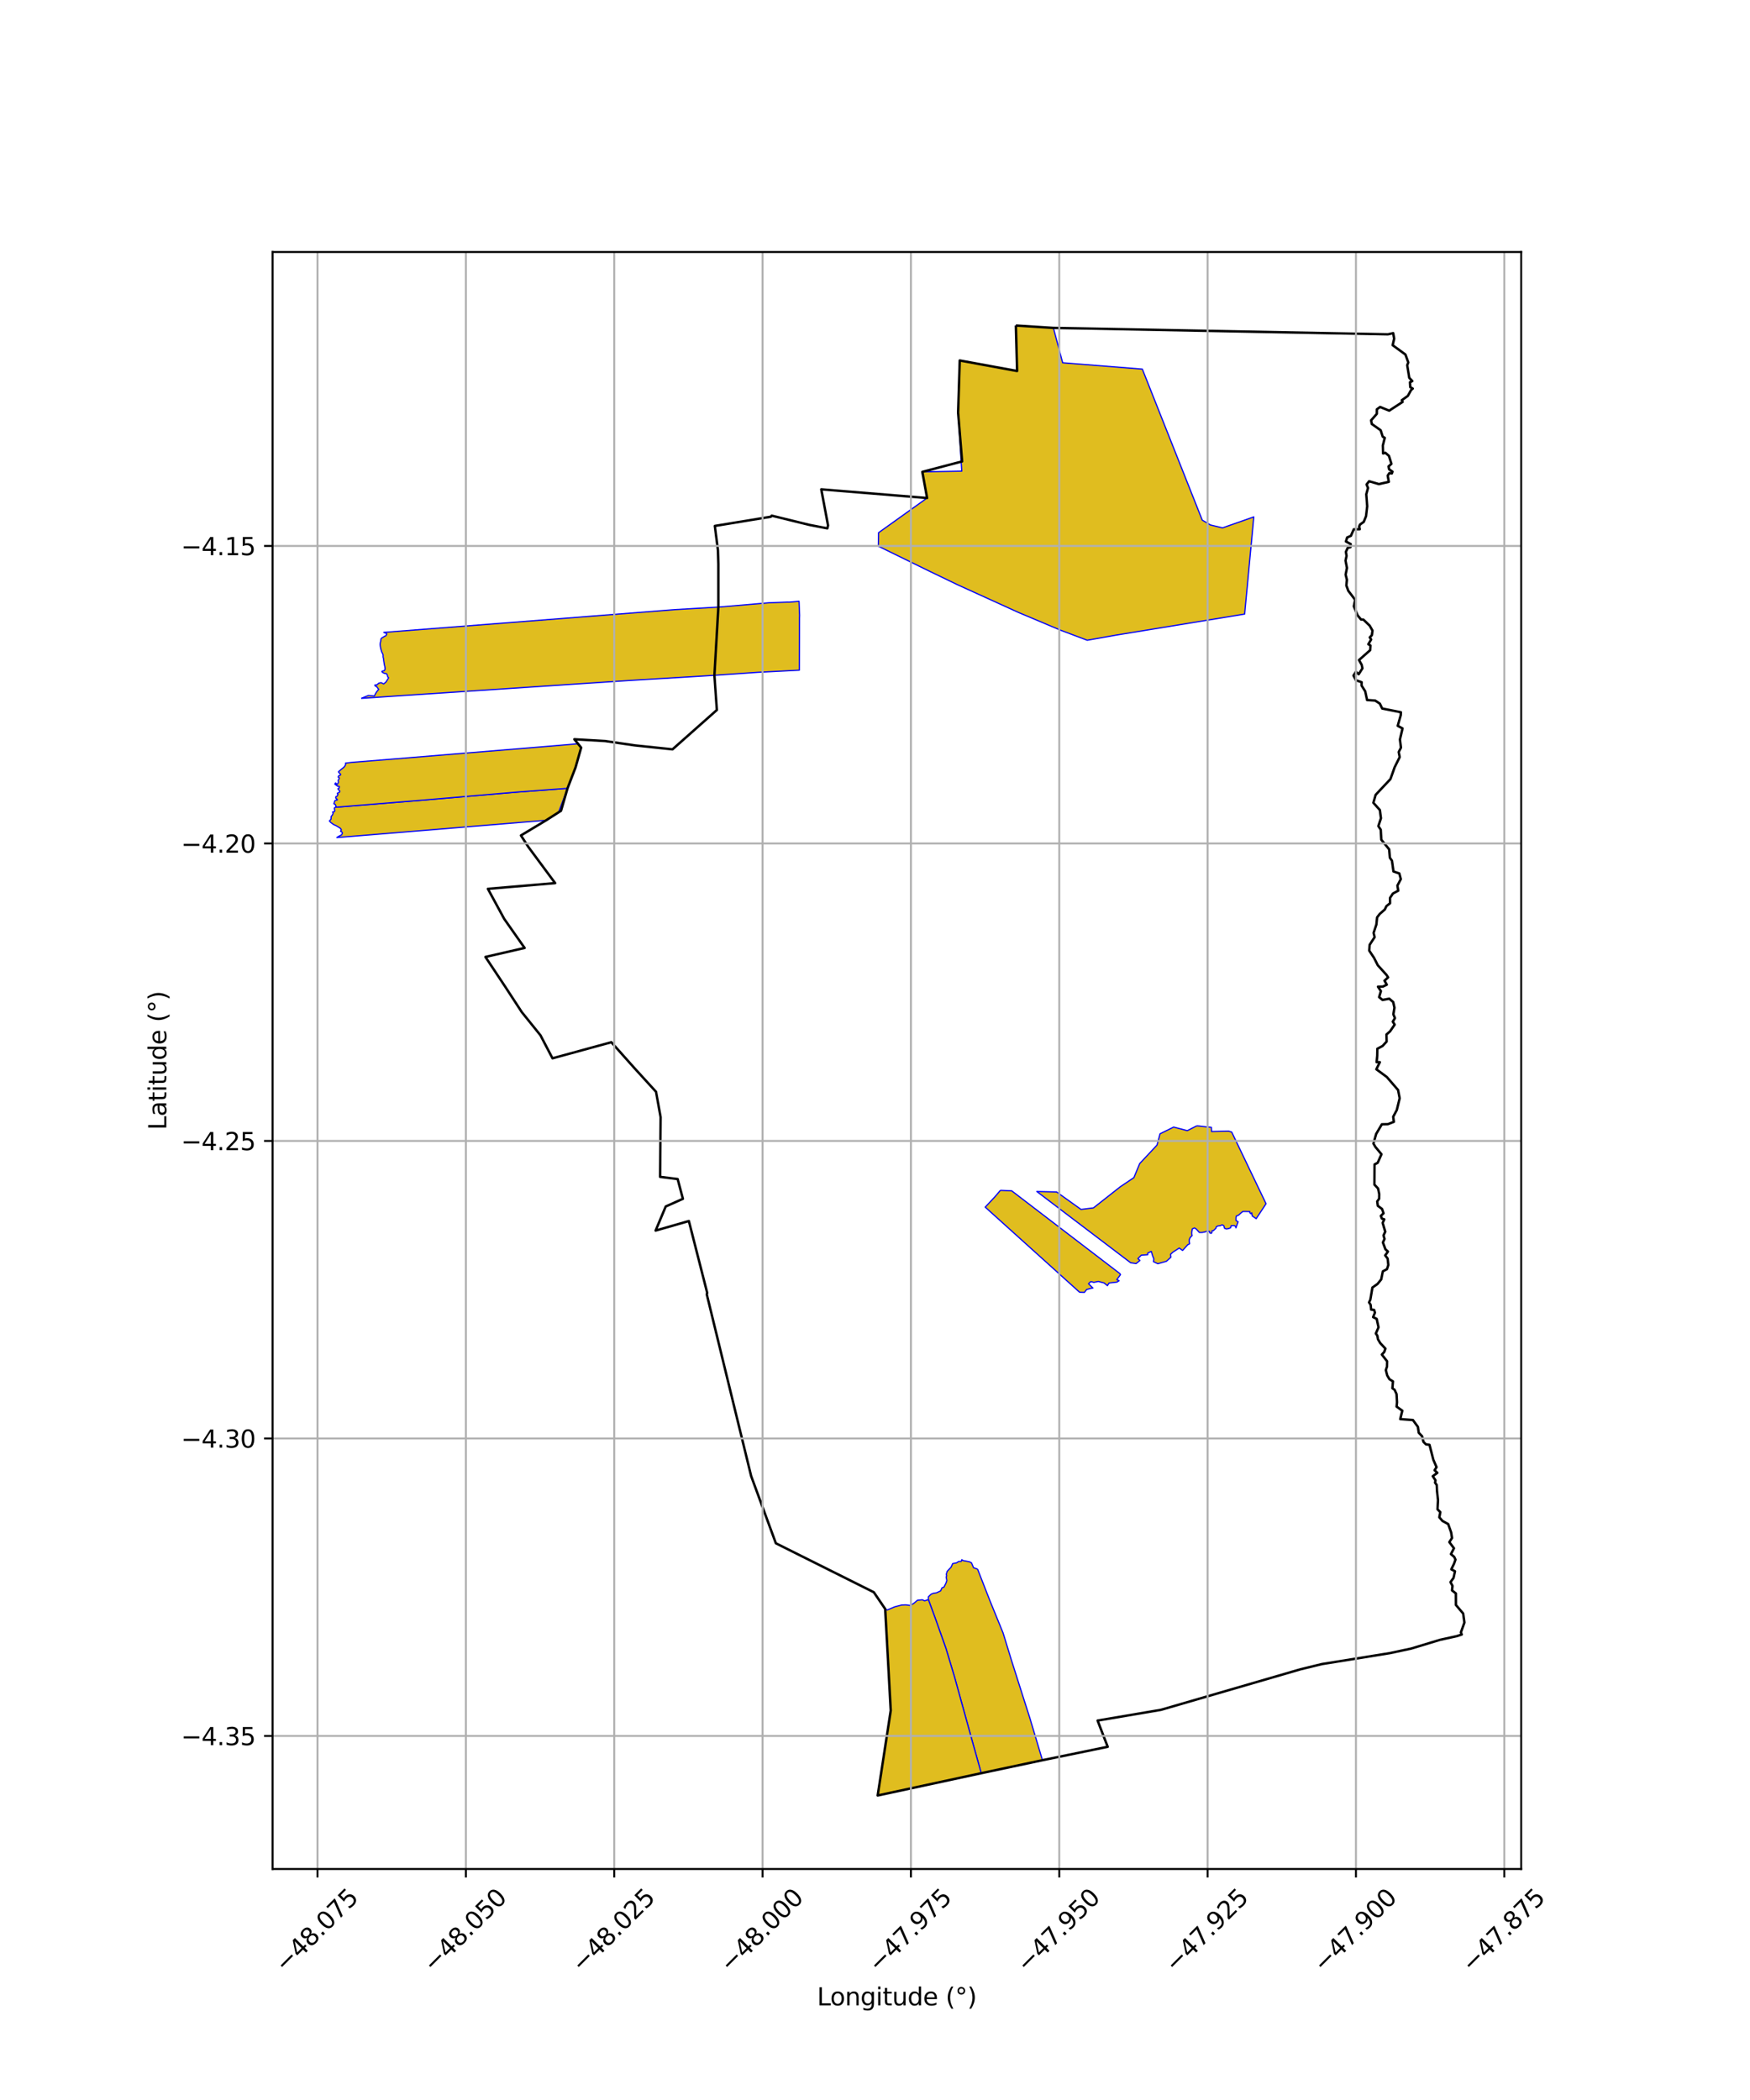 <?xml version="1.0" encoding="utf-8" standalone="no"?>
<!DOCTYPE svg PUBLIC "-//W3C//DTD SVG 1.1//EN"
  "http://www.w3.org/Graphics/SVG/1.1/DTD/svg11.dtd">
<svg xmlns:xlink="http://www.w3.org/1999/xlink" width="720pt" height="864pt" viewBox="0 0 720 864" xmlns="http://www.w3.org/2000/svg" version="1.1">
 <defs>
  <style type="text/css">*{stroke-linejoin: round; stroke-linecap: butt}</style>
 </defs>
 <g id="figure_1">
  <g id="patch_1">
   <path d="M 0 864 
L 720 864 
L 720 0 
L 0 0 
z
" style="fill: #ffffff"/>
  </g>
  <g id="axes_1">
   <g id="patch_2">
    <path d="M 112.148 768.96 
L 625.852 768.96 
L 625.852 103.68 
L 112.148 103.68 
z
" style="fill: #ffffff"/>
   </g>
   <g id="PatchCollection_1">
    <path d="M 148.6 287.333 
L 151.592 286.132 
L 154.005 286.366 
L 154.505 285.374 
L 155.035 284.54 
L 155.798 283.636 
L 155.077 282.613 
L 154.266 282.137 
L 154.207 281.838 
L 155.033 281.776 
L 155.889 281.052 
L 156.824 280.87 
L 157.845 281.39 
L 158.808 280.594 
L 159.414 279.61 
L 159.892 278.87 
L 159.504 278.444 
L 159.388 277.879 
L 159.051 277.201 
L 157.97 276.964 
L 157.436 276.658 
L 157.12 276.359 
L 157.201 276.188 
L 157.426 276.075 
L 158.118 275.947 
L 158.456 275.253 
L 158.328 274.24 
L 158.152 273.559 
L 157.866 271.776 
L 157.782 271.012 
L 157.606 270.304 
L 157.613 269.442 
L 157.27 268.63 
L 157.092 268.328 
L 156.86 267.572 
L 156.642 266.8 
L 156.492 266.006 
L 156.4 265.218 
L 156.463 264.439 
L 156.656 263.699 
L 156.735 263.065 
L 156.812 262.747 
L 157.021 262.546 
L 157.318 262.337 
L 157.68 262.142 
L 158.064 261.885 
L 158.759 261.56 
L 159.153 260.819 
L 158.737 260.503 
L 157.895 260.18 
L 208.812 256.22 
L 277.693 250.814 
L 295.605 249.776 
L 316.342 248.002 
L 324.008 247.723 
L 324.633 247.746 
L 328.747 247.377 
L 328.977 253.157 
L 328.939 254.289 
L 328.931 261.293 
L 328.876 275.74 
L 311.541 276.624 
L 293.932 277.854 
L 258.527 279.999 
L 240.271 281.211 
L 165.169 286.215 
L 148.6 287.333 
" clip-path="url(#pbbd962a690)" style="fill: #e0bd1f; stroke: #0000ff; stroke-width: 0.5"/>
    <path d="M 394.871 148.289 
L 418.473 152.629 
L 418.012 133.92 
L 433.395 134.905 
L 437.206 149.258 
L 469.987 151.864 
L 494.64 213.998 
L 497.999 215.988 
L 502.982 217.18 
L 515.851 212.665 
L 512.083 252.648 
L 458.955 261.344 
L 447.315 263.416 
L 436.403 259.307 
L 418.948 251.95 
L 393.942 240.572 
L 382.814 235.217 
L 361.372 224.727 
L 361.455 219.176 
L 381.444 204.885 
L 379.481 194.137 
L 395.692 193.835 
L 394.214 169.775 
L 394.871 148.289 
" clip-path="url(#pbbd962a690)" style="fill: #e0bd1f; stroke: #0000ff; stroke-width: 0.5"/>
    <path d="M 175.055 329.107 
L 212.539 325.897 
L 233.496 324.332 
L 229.745 334.391 
L 224.684 337.493 
L 201.028 339.454 
L 178.331 341.335 
L 153.296 343.394 
L 144.171 344.138 
L 143.476 344.198 
L 140.627 344.429 
L 138.582 344.597 
L 139.324 344.101 
L 140.2 343.656 
L 140.594 343.449 
L 140.884 342.652 
L 140.395 342.018 
L 140.111 342.067 
L 140.438 341.383 
L 140.049 340.8 
L 139.364 340.354 
L 138.302 339.715 
L 137.196 339.209 
L 136.025 338.347 
L 135.691 337.908 
L 135.498 337.74 
L 135.655 337.688 
L 136.21 336.985 
L 136.268 335.886 
L 136.722 335.369 
L 137.044 334.695 
L 136.848 334.057 
L 137.611 333.916 
L 137.779 333.371 
L 137.539 332.745 
L 137.579 332.393 
L 138.081 332.104 
L 138.397 332.102 
L 144.404 331.61 
L 145.668 331.504 
L 150.688 331.102 
L 175.055 329.107 
" clip-path="url(#pbbd962a690)" style="fill: #e0bd1f; stroke: #0000ff; stroke-width: 0.5"/>
    <path d="M 168.336 311.754 
L 193.812 309.657 
L 228.597 306.794 
L 237.833 306 
L 239.11 307.597 
L 236.819 315.712 
L 233.496 324.332 
L 212.539 325.897 
L 175.055 329.107 
L 150.688 331.102 
L 145.668 331.504 
L 144.404 331.61 
L 138.397 332.102 
L 138.081 332.104 
L 138.282 331.775 
L 137.92 330.955 
L 137.385 330.73 
L 137.596 329.9 
L 137.838 329.343 
L 138.391 329.205 
L 138.73 329.166 
L 138.796 328.98 
L 138.103 328.291 
L 138.225 327.752 
L 138.658 327.611 
L 139.072 326.821 
L 138.799 326.596 
L 138.78 326.385 
L 139.425 326.061 
L 139.752 325.862 
L 139.796 325.408 
L 139.187 324.857 
L 139.034 324.476 
L 139.548 324.227 
L 139.605 323.574 
L 138.897 323.462 
L 137.758 322.605 
L 138.062 322.115 
L 138.437 322.495 
L 138.818 322.664 
L 139.259 321.817 
L 139.116 321.083 
L 139.51 320.411 
L 139.602 320.097 
L 139.49 319.945 
L 139.13 319.7 
L 139.333 319.185 
L 140.066 318.89 
L 140.158 318.601 
L 139.949 318.334 
L 139.432 317.881 
L 139.254 317.521 
L 139.689 317.14 
L 140.437 316.5 
L 141.294 315.829 
L 141.798 315.315 
L 142.216 314.514 
L 142.133 313.976 
L 144.498 313.697 
L 145.233 313.633 
L 146.034 313.566 
L 168.336 311.754 
" clip-path="url(#pbbd962a690)" style="fill: #e0bd1f; stroke: #0000ff; stroke-width: 0.5"/>
    <path d="M 402.207 645.59 
L 403.068 647.792 
L 403.144 647.988 
L 407.426 658.934 
L 412.701 671.856 
L 416.361 683.78 
L 420.124 695.622 
L 423.695 706.812 
L 428.895 724.203 
L 403.705 729.543 
L 399.996 716.294 
L 396.244 702.721 
L 392.73 690.014 
L 389.169 678.156 
L 384.672 665.482 
L 381.971 658.14 
L 381.948 656.96 
L 383.095 655.897 
L 384.014 655.519 
L 385.298 655.33 
L 386.994 654.534 
L 387.555 653.285 
L 388.357 653 
L 389.212 651.3 
L 389.556 650.263 
L 389.277 648.874 
L 389.485 648.264 
L 389.328 647.749 
L 389.695 646.476 
L 391.294 644.788 
L 391.973 643.292 
L 393.478 643.028 
L 394.459 642.422 
L 395.456 642.406 
L 395.724 641.692 
L 396.166 642.048 
L 397.248 642.244 
L 398.835 642.562 
L 399.699 642.991 
L 400.54 644.988 
L 402.207 645.59 
" clip-path="url(#pbbd962a690)" style="fill: #e0bd1f; stroke: #0000ff; stroke-width: 0.5"/>
    <path d="M 411.592 489.739 
L 416.246 489.943 
L 460.746 523.991 
L 461.004 524.422 
L 459.47 526.475 
L 460.424 526.933 
L 459.569 527.476 
L 456.296 527.869 
L 455.624 528.953 
L 454.223 527.83 
L 451.894 527.219 
L 450.026 527.594 
L 449.247 527.374 
L 448.642 527.372 
L 447.846 528.17 
L 449.658 529.937 
L 449.004 530.042 
L 447.088 530.534 
L 446.151 531.745 
L 444.228 531.68 
L 443.941 531.455 
L 405.341 496.65 
L 409.315 492.416 
L 411.592 489.739 
" clip-path="url(#pbbd962a690)" style="fill: #e0bd1f; stroke: #0000ff; stroke-width: 0.5"/>
    <path d="M 492.386 463.193 
L 493.654 463.287 
L 494.062 463.372 
L 498.414 463.825 
L 498.473 465.546 
L 505.444 465.361 
L 506.762 465.772 
L 520.888 495.252 
L 517.255 500.756 
L 516.835 501.398 
L 515.185 500.264 
L 515.007 499.011 
L 514.666 499.36 
L 514.215 498.964 
L 514.217 498.447 
L 511.351 498.436 
L 510.508 499.099 
L 509.574 499.953 
L 508.686 500.287 
L 508.52 500.954 
L 508.515 502.158 
L 509.383 502.677 
L 508.503 505.17 
L 508.282 504.511 
L 507.74 504.215 
L 506.508 504.305 
L 506.298 505.145 
L 505.584 505.444 
L 504.603 505.632 
L 503.813 505.369 
L 503.518 504.285 
L 502.811 503.917 
L 502.068 504.28 
L 501.041 504.41 
L 500.398 504.753 
L 500.277 505.319 
L 499.223 506.314 
L 498.64 506.39 
L 498.638 507.097 
L 498.346 507.434 
L 497.752 507.276 
L 497.616 506.612 
L 497.144 506.61 
L 496.707 506.497 
L 495.715 506.869 
L 494.595 507.067 
L 493.437 507.062 
L 492.19 505.67 
L 491.448 505.207 
L 490.545 505.598 
L 490.317 506.921 
L 490.314 507.756 
L 490.454 508.327 
L 489.607 509.272 
L 489.28 510.118 
L 489.277 511.046 
L 489.464 511.547 
L 489.264 511.867 
L 488.722 512.057 
L 486.552 514.477 
L 485.172 513.484 
L 482.587 515.16 
L 481.593 516.047 
L 481.732 517.276 
L 479.892 518.93 
L 476.37 519.941 
L 474.577 519.096 
L 474.736 517.981 
L 474.231 516.717 
L 473.672 514.863 
L 472.207 515.539 
L 472.204 516.238 
L 469.588 516.402 
L 468.162 517.827 
L 469.002 518.586 
L 467.409 519.886 
L 465.135 519.535 
L 465.033 519.421 
L 426.573 490.22 
L 434.724 490.414 
L 444.768 497.592 
L 449.862 496.97 
L 460.942 488.247 
L 466.513 484.509 
L 468.902 478.729 
L 476.038 471.108 
L 477.253 466.491 
L 482.865 463.714 
L 488.49 465.181 
L 492.386 463.193 
" clip-path="url(#pbbd962a690)" style="fill: #e0bd1f; stroke: #0000ff; stroke-width: 0.5"/>
    <path d="M 403.705 729.543 
L 361.105 738.719 
L 366.474 703.738 
L 364.185 661.975 
L 365.061 662.385 
L 368.098 661.103 
L 370.928 660.355 
L 372.615 660.278 
L 374.38 660.508 
L 375.875 659.739 
L 377.448 658.393 
L 379.48 658.201 
L 380.401 658.624 
L 381.971 658.14 
L 384.672 665.482 
L 389.169 678.157 
L 392.73 690.014 
L 396.244 702.721 
L 399.996 716.294 
L 403.705 729.543 
" clip-path="url(#pbbd962a690)" style="fill: #e0bd1f; stroke: #0000ff; stroke-width: 0.5"/>
   </g>
   <g id="PatchCollection_2">
    <path d="M 417.963 133.929 
L 433.38 134.915 
L 443.088 135.084 
L 571.038 137.553 
L 573.193 137.067 
L 573.603 139.325 
L 572.979 142.021 
L 578.237 145.867 
L 579.411 149.123 
L 578.968 150.249 
L 579.806 155.45 
L 581.075 156.782 
L 580.107 157.265 
L 580.231 159.3 
L 581.261 159.88 
L 580.557 160.474 
L 579.23 162.88 
L 576.741 164.663 
L 577.09 165.35 
L 571.563 168.957 
L 567.812 167.439 
L 566.49 168.407 
L 566.462 170.265 
L 564.101 172.955 
L 564.403 174.438 
L 568.041 177.017 
L 568.888 179.652 
L 569.721 180.142 
L 568.941 183.302 
L 569.038 186.554 
L 570.006 186.314 
L 571.451 187.558 
L 572.473 190.835 
L 571.282 191.915 
L 571.542 193.11 
L 572.9 194.044 
L 572.656 194.773 
L 571.624 194.659 
L 570.939 195.696 
L 571.391 198.241 
L 567.323 199.177 
L 563.286 197.99 
L 562.248 199.335 
L 562.836 200.753 
L 562.123 203.36 
L 562.501 208.294 
L 562.025 212.362 
L 561.094 214.703 
L 559.53 215.826 
L 559.176 216.665 
L 559.435 217.728 
L 556.974 217.785 
L 555.8 220.457 
L 554.26 221.137 
L 553.749 222.772 
L 555.722 223.841 
L 555.608 225.123 
L 554.509 225.363 
L 553.733 227.041 
L 554.013 228.723 
L 553.588 230.646 
L 554.171 233.656 
L 553.633 236.419 
L 554.153 238.544 
L 553.925 240.865 
L 554.73 243.08 
L 557.55 246.785 
L 557.013 249.459 
L 558.559 253.181 
L 559.959 254.889 
L 560.925 254.915 
L 563.531 257.423 
L 564.687 259.463 
L 564.417 261.342 
L 563.557 262.245 
L 564.125 263.11 
L 562.975 265.052 
L 563.852 265.587 
L 563.735 267.488 
L 559.129 271.563 
L 560.242 273.536 
L 560.545 274.975 
L 558.998 277.402 
L 557.881 276.402 
L 556.864 277.947 
L 557.89 279.875 
L 560.216 280.68 
L 560.189 282.051 
L 561.696 284.446 
L 562.452 288.01 
L 565.813 288.243 
L 567.697 289.489 
L 568.678 291.505 
L 576.362 293.038 
L 576.314 294.21 
L 575.068 298.629 
L 577.041 299.698 
L 575.97 304.25 
L 576.397 307.592 
L 575.468 309.402 
L 575.878 311.483 
L 573.797 315.655 
L 572.066 320.537 
L 565.978 327.018 
L 565.043 330.288 
L 567.713 333.261 
L 568.162 336.647 
L 567.095 339.872 
L 568.078 341.381 
L 568.305 345.473 
L 571.542 349.445 
L 571.837 352.918 
L 572.689 354.116 
L 573.31 358.542 
L 575.724 359.369 
L 576.33 361.694 
L 574.936 364.365 
L 575.28 366.446 
L 573.079 367.632 
L 571.885 369.441 
L 571.9 371.631 
L 570.401 372.82 
L 569.759 374.189 
L 567.687 375.995 
L 566.583 377.428 
L 566.287 380.347 
L 565.132 383.837 
L 565.564 385.564 
L 563.51 388.719 
L 563.347 391.13 
L 565.313 394.079 
L 566.862 397.137 
L 570.472 401.132 
L 571.105 402.129 
L 569.628 403.473 
L 570.568 405.136 
L 568.96 405.903 
L 566.939 405.963 
L 568.141 407.781 
L 567.407 410.256 
L 568.83 411.411 
L 571.579 410.89 
L 573.2 412.268 
L 573.718 414.614 
L 573.269 417.311 
L 573.922 418.884 
L 573.038 420.341 
L 573.802 421.56 
L 571.902 424.34 
L 570.425 425.617 
L 570.503 428.515 
L 568.826 430.344 
L 566.691 431.487 
L 566.637 434.317 
L 566.385 436.993 
L 567.703 437.02 
L 566.264 439.934 
L 570.558 443.091 
L 575.218 448.483 
L 575.865 451.848 
L 574.683 456.688 
L 573.2 459.469 
L 573.478 461.549 
L 571.036 462.513 
L 568.531 462.57 
L 566.187 466.542 
L 565.073 470.497 
L 565.859 471.85 
L 568.375 474.889 
L 566.824 478.4 
L 565.525 479.081 
L 565.472 487.375 
L 566.982 488.996 
L 567.457 491.276 
L 567.428 493.178 
L 566.632 494.303 
L 566.868 496.095 
L 568.621 497.407 
L 569.229 499.179 
L 568.126 500.236 
L 568.54 501.366 
L 569.527 501.679 
L 568.863 503.137 
L 569.926 506.746 
L 569.217 508.292 
L 569.629 509.731 
L 568.965 511.188 
L 570.009 514.001 
L 571.038 514.934 
L 569.911 516.5 
L 570.917 517.831 
L 571.193 520.464 
L 570.638 522.165 
L 568.942 523.065 
L 568.271 526.381 
L 566.748 528.255 
L 564.654 529.729 
L 563.801 534.703 
L 563.27 535.851 
L 563.925 536.848 
L 564.115 538.796 
L 565.367 538.955 
L 565.693 540.063 
L 564.938 541.895 
L 566.408 542.631 
L 567.164 546.107 
L 566.056 548.646 
L 566.689 549.555 
L 566.926 550.994 
L 567.886 552.612 
L 569.987 554.854 
L 569.521 556.245 
L 568.528 557.304 
L 570.693 560.077 
L 570.641 562.289 
L 570.174 563.68 
L 570.737 565.894 
L 571.654 567.446 
L 573.101 568.336 
L 572.871 571.166 
L 573.791 571.833 
L 574.576 573.562 
L 574.761 576.903 
L 574.6 578.716 
L 576.945 580.405 
L 576.097 583.853 
L 581.325 584.249 
L 583.358 587.044 
L 583.722 589.478 
L 585.079 590.898 
L 585.664 593.245 
L 586.671 594.245 
L 588.143 594.449 
L 589.723 600.604 
L 591.03 603.617 
L 590.235 604.897 
L 591.373 605.963 
L 589.478 607.349 
L 590.593 609.035 
L 590.435 610.03 
L 591.113 610.961 
L 591.214 613.306 
L 591.638 617.223 
L 591.427 620.96 
L 592.586 622.136 
L 592.183 624.258 
L 593.452 625.745 
L 595.82 627.037 
L 597.038 630.47 
L 597.403 632.772 
L 596.298 634.471 
L 598.2 637 
L 596.96 639.406 
L 598.296 640.539 
L 598.819 641.669 
L 598.242 643.326 
L 597.112 645.666 
L 598.626 646.468 
L 598.022 649.209 
L 596.763 650.929 
L 597.592 652.459 
L 597.409 654.338 
L 598.987 655.582 
L 599.013 660.338 
L 601.988 663.844 
L 602.502 667.562 
L 601.058 671.605 
L 601.406 672.491 
L 599.309 673.17 
L 592.477 674.668 
L 580.597 678.272 
L 571.843 680.141 
L 543.831 684.655 
L 535.078 686.789 
L 477.684 703.464 
L 451.584 707.896 
L 455.737 718.682 
L 428.896 724.201 
L 403.705 729.544 
L 361.105 738.72 
L 366.477 703.754 
L 364.194 661.972 
L 359.508 655.088 
L 319.21 634.946 
L 309.042 607.29 
L 290.772 532.473 
L 290.972 531.965 
L 283.419 502.366 
L 269.739 506.293 
L 273.899 496.379 
L 280.967 493.231 
L 278.807 485.097 
L 271.584 484.198 
L 271.792 459.62 
L 269.91 449.194 
L 261.013 439.441 
L 251.532 428.804 
L 227.311 435.419 
L 222.364 425.949 
L 214.683 416.418 
L 207.826 405.908 
L 199.723 393.712 
L 215.84 390.017 
L 207.451 378.063 
L 200.733 365.696 
L 228.402 363.34 
L 217.32 348.378 
L 214.328 343.722 
L 224.677 337.504 
L 230.821 333.569 
L 233.492 324.357 
L 236.799 315.723 
L 239.109 307.598 
L 236.305 304.156 
L 248.988 304.889 
L 261.145 306.669 
L 276.69 308.3 
L 294.932 292.121 
L 293.932 277.856 
L 295.561 249.654 
L 295.554 232.012 
L 295.378 226.368 
L 294.103 216.388 
L 317.145 212.597 
L 317.51 212.159 
L 332.98 215.95 
L 340.379 217.389 
L 340.683 216.191 
L 337.893 201.33 
L 381.432 204.899 
L 379.473 194.142 
L 395.833 189.847 
L 394.194 169.78 
L 394.866 148.307 
L 418.464 152.642 
L 417.963 133.929 
L 417.963 133.929 
" clip-path="url(#pbbd962a690)" style="fill: none; stroke: #000000"/>
   </g>
   <g id="matplotlib.axis_1">
    <g id="xtick_1">
     <g id="line2d_1">
      <path d="M 130.642 768.96 
L 130.642 103.68 
" clip-path="url(#pbbd962a690)" style="fill: none; stroke: #b0b0b0; stroke-width: 0.8; stroke-linecap: square"/>
     </g>
     <g id="line2d_2">
      <defs>
       <path id="m613f433cfa" d="M 0 0 
L 0 3.5 
" style="stroke: #000000; stroke-width: 0.8"/>
      </defs>
      <g>
       <use xlink:href="#m613f433cfa" x="130.642" y="768.96" style="stroke: #000000; stroke-width: 0.8"/>
      </g>
     </g>
     <g id="text_1">
      <!-- −48.075 -->
      <g transform="translate(117.26 812) rotate(-45) scale(0.1 -0.1)">
       <defs>
        <path id="DejaVuSans-2212" d="M 678 2272 
L 4684 2272 
L 4684 1741 
L 678 1741 
L 678 2272 
z
" transform="scale(0.016)"/>
        <path id="DejaVuSans-34" d="M 2419 4116 
L 825 1625 
L 2419 1625 
L 2419 4116 
z
M 2253 4666 
L 3047 4666 
L 3047 1625 
L 3713 1625 
L 3713 1100 
L 3047 1100 
L 3047 0 
L 2419 0 
L 2419 1100 
L 313 1100 
L 313 1709 
L 2253 4666 
z
" transform="scale(0.016)"/>
        <path id="DejaVuSans-38" d="M 2034 2216 
Q 1584 2216 1326 1975 
Q 1069 1734 1069 1313 
Q 1069 891 1326 650 
Q 1584 409 2034 409 
Q 2484 409 2743 651 
Q 3003 894 3003 1313 
Q 3003 1734 2745 1975 
Q 2488 2216 2034 2216 
z
M 1403 2484 
Q 997 2584 770 2862 
Q 544 3141 544 3541 
Q 544 4100 942 4425 
Q 1341 4750 2034 4750 
Q 2731 4750 3128 4425 
Q 3525 4100 3525 3541 
Q 3525 3141 3298 2862 
Q 3072 2584 2669 2484 
Q 3125 2378 3379 2068 
Q 3634 1759 3634 1313 
Q 3634 634 3220 271 
Q 2806 -91 2034 -91 
Q 1263 -91 848 271 
Q 434 634 434 1313 
Q 434 1759 690 2068 
Q 947 2378 1403 2484 
z
M 1172 3481 
Q 1172 3119 1398 2916 
Q 1625 2713 2034 2713 
Q 2441 2713 2670 2916 
Q 2900 3119 2900 3481 
Q 2900 3844 2670 4047 
Q 2441 4250 2034 4250 
Q 1625 4250 1398 4047 
Q 1172 3844 1172 3481 
z
" transform="scale(0.016)"/>
        <path id="DejaVuSans-2e" d="M 684 794 
L 1344 794 
L 1344 0 
L 684 0 
L 684 794 
z
" transform="scale(0.016)"/>
        <path id="DejaVuSans-30" d="M 2034 4250 
Q 1547 4250 1301 3770 
Q 1056 3291 1056 2328 
Q 1056 1369 1301 889 
Q 1547 409 2034 409 
Q 2525 409 2770 889 
Q 3016 1369 3016 2328 
Q 3016 3291 2770 3770 
Q 2525 4250 2034 4250 
z
M 2034 4750 
Q 2819 4750 3233 4129 
Q 3647 3509 3647 2328 
Q 3647 1150 3233 529 
Q 2819 -91 2034 -91 
Q 1250 -91 836 529 
Q 422 1150 422 2328 
Q 422 3509 836 4129 
Q 1250 4750 2034 4750 
z
" transform="scale(0.016)"/>
        <path id="DejaVuSans-37" d="M 525 4666 
L 3525 4666 
L 3525 4397 
L 1831 0 
L 1172 0 
L 2766 4134 
L 525 4134 
L 525 4666 
z
" transform="scale(0.016)"/>
        <path id="DejaVuSans-35" d="M 691 4666 
L 3169 4666 
L 3169 4134 
L 1269 4134 
L 1269 2991 
Q 1406 3038 1543 3061 
Q 1681 3084 1819 3084 
Q 2600 3084 3056 2656 
Q 3513 2228 3513 1497 
Q 3513 744 3044 326 
Q 2575 -91 1722 -91 
Q 1428 -91 1123 -41 
Q 819 9 494 109 
L 494 744 
Q 775 591 1075 516 
Q 1375 441 1709 441 
Q 2250 441 2565 725 
Q 2881 1009 2881 1497 
Q 2881 1984 2565 2268 
Q 2250 2553 1709 2553 
Q 1456 2553 1204 2497 
Q 953 2441 691 2322 
L 691 4666 
z
" transform="scale(0.016)"/>
       </defs>
       <use xlink:href="#DejaVuSans-2212"/>
       <use xlink:href="#DejaVuSans-34" transform="translate(83.789 0)"/>
       <use xlink:href="#DejaVuSans-38" transform="translate(147.412 0)"/>
       <use xlink:href="#DejaVuSans-2e" transform="translate(211.035 0)"/>
       <use xlink:href="#DejaVuSans-30" transform="translate(242.822 0)"/>
       <use xlink:href="#DejaVuSans-37" transform="translate(306.445 0)"/>
       <use xlink:href="#DejaVuSans-35" transform="translate(370.068 0)"/>
      </g>
     </g>
    </g>
    <g id="xtick_2">
     <g id="line2d_3">
      <path d="M 191.676 768.96 
L 191.676 103.68 
" clip-path="url(#pbbd962a690)" style="fill: none; stroke: #b0b0b0; stroke-width: 0.8; stroke-linecap: square"/>
     </g>
     <g id="line2d_4">
      <g>
       <use xlink:href="#m613f433cfa" x="191.676" y="768.96" style="stroke: #000000; stroke-width: 0.8"/>
      </g>
     </g>
     <g id="text_2">
      <!-- −48.050 -->
      <g transform="translate(178.293 812) rotate(-45) scale(0.1 -0.1)">
       <use xlink:href="#DejaVuSans-2212"/>
       <use xlink:href="#DejaVuSans-34" transform="translate(83.789 0)"/>
       <use xlink:href="#DejaVuSans-38" transform="translate(147.412 0)"/>
       <use xlink:href="#DejaVuSans-2e" transform="translate(211.035 0)"/>
       <use xlink:href="#DejaVuSans-30" transform="translate(242.822 0)"/>
       <use xlink:href="#DejaVuSans-35" transform="translate(306.445 0)"/>
       <use xlink:href="#DejaVuSans-30" transform="translate(370.068 0)"/>
      </g>
     </g>
    </g>
    <g id="xtick_3">
     <g id="line2d_5">
      <path d="M 252.709 768.96 
L 252.709 103.68 
" clip-path="url(#pbbd962a690)" style="fill: none; stroke: #b0b0b0; stroke-width: 0.8; stroke-linecap: square"/>
     </g>
     <g id="line2d_6">
      <g>
       <use xlink:href="#m613f433cfa" x="252.709" y="768.96" style="stroke: #000000; stroke-width: 0.8"/>
      </g>
     </g>
     <g id="text_3">
      <!-- −48.025 -->
      <g transform="translate(239.326 812) rotate(-45) scale(0.1 -0.1)">
       <defs>
        <path id="DejaVuSans-32" d="M 1228 531 
L 3431 531 
L 3431 0 
L 469 0 
L 469 531 
Q 828 903 1448 1529 
Q 2069 2156 2228 2338 
Q 2531 2678 2651 2914 
Q 2772 3150 2772 3378 
Q 2772 3750 2511 3984 
Q 2250 4219 1831 4219 
Q 1534 4219 1204 4116 
Q 875 4013 500 3803 
L 500 4441 
Q 881 4594 1212 4672 
Q 1544 4750 1819 4750 
Q 2544 4750 2975 4387 
Q 3406 4025 3406 3419 
Q 3406 3131 3298 2873 
Q 3191 2616 2906 2266 
Q 2828 2175 2409 1742 
Q 1991 1309 1228 531 
z
" transform="scale(0.016)"/>
       </defs>
       <use xlink:href="#DejaVuSans-2212"/>
       <use xlink:href="#DejaVuSans-34" transform="translate(83.789 0)"/>
       <use xlink:href="#DejaVuSans-38" transform="translate(147.412 0)"/>
       <use xlink:href="#DejaVuSans-2e" transform="translate(211.035 0)"/>
       <use xlink:href="#DejaVuSans-30" transform="translate(242.822 0)"/>
       <use xlink:href="#DejaVuSans-32" transform="translate(306.445 0)"/>
       <use xlink:href="#DejaVuSans-35" transform="translate(370.068 0)"/>
      </g>
     </g>
    </g>
    <g id="xtick_4">
     <g id="line2d_7">
      <path d="M 313.742 768.96 
L 313.742 103.68 
" clip-path="url(#pbbd962a690)" style="fill: none; stroke: #b0b0b0; stroke-width: 0.8; stroke-linecap: square"/>
     </g>
     <g id="line2d_8">
      <g>
       <use xlink:href="#m613f433cfa" x="313.742" y="768.96" style="stroke: #000000; stroke-width: 0.8"/>
      </g>
     </g>
     <g id="text_4">
      <!-- −48.000 -->
      <g transform="translate(300.359 812) rotate(-45) scale(0.1 -0.1)">
       <use xlink:href="#DejaVuSans-2212"/>
       <use xlink:href="#DejaVuSans-34" transform="translate(83.789 0)"/>
       <use xlink:href="#DejaVuSans-38" transform="translate(147.412 0)"/>
       <use xlink:href="#DejaVuSans-2e" transform="translate(211.035 0)"/>
       <use xlink:href="#DejaVuSans-30" transform="translate(242.822 0)"/>
       <use xlink:href="#DejaVuSans-30" transform="translate(306.445 0)"/>
       <use xlink:href="#DejaVuSans-30" transform="translate(370.068 0)"/>
      </g>
     </g>
    </g>
    <g id="xtick_5">
     <g id="line2d_9">
      <path d="M 374.775 768.96 
L 374.775 103.68 
" clip-path="url(#pbbd962a690)" style="fill: none; stroke: #b0b0b0; stroke-width: 0.8; stroke-linecap: square"/>
     </g>
     <g id="line2d_10">
      <g>
       <use xlink:href="#m613f433cfa" x="374.775" y="768.96" style="stroke: #000000; stroke-width: 0.8"/>
      </g>
     </g>
     <g id="text_5">
      <!-- −47.975 -->
      <g transform="translate(361.392 812) rotate(-45) scale(0.1 -0.1)">
       <defs>
        <path id="DejaVuSans-39" d="M 703 97 
L 703 672 
Q 941 559 1184 500 
Q 1428 441 1663 441 
Q 2288 441 2617 861 
Q 2947 1281 2994 2138 
Q 2813 1869 2534 1725 
Q 2256 1581 1919 1581 
Q 1219 1581 811 2004 
Q 403 2428 403 3163 
Q 403 3881 828 4315 
Q 1253 4750 1959 4750 
Q 2769 4750 3195 4129 
Q 3622 3509 3622 2328 
Q 3622 1225 3098 567 
Q 2575 -91 1691 -91 
Q 1453 -91 1209 -44 
Q 966 3 703 97 
z
M 1959 2075 
Q 2384 2075 2632 2365 
Q 2881 2656 2881 3163 
Q 2881 3666 2632 3958 
Q 2384 4250 1959 4250 
Q 1534 4250 1286 3958 
Q 1038 3666 1038 3163 
Q 1038 2656 1286 2365 
Q 1534 2075 1959 2075 
z
" transform="scale(0.016)"/>
       </defs>
       <use xlink:href="#DejaVuSans-2212"/>
       <use xlink:href="#DejaVuSans-34" transform="translate(83.789 0)"/>
       <use xlink:href="#DejaVuSans-37" transform="translate(147.412 0)"/>
       <use xlink:href="#DejaVuSans-2e" transform="translate(211.035 0)"/>
       <use xlink:href="#DejaVuSans-39" transform="translate(242.822 0)"/>
       <use xlink:href="#DejaVuSans-37" transform="translate(306.445 0)"/>
       <use xlink:href="#DejaVuSans-35" transform="translate(370.068 0)"/>
      </g>
     </g>
    </g>
    <g id="xtick_6">
     <g id="line2d_11">
      <path d="M 435.808 768.96 
L 435.808 103.68 
" clip-path="url(#pbbd962a690)" style="fill: none; stroke: #b0b0b0; stroke-width: 0.8; stroke-linecap: square"/>
     </g>
     <g id="line2d_12">
      <g>
       <use xlink:href="#m613f433cfa" x="435.808" y="768.96" style="stroke: #000000; stroke-width: 0.8"/>
      </g>
     </g>
     <g id="text_6">
      <!-- −47.950 -->
      <g transform="translate(422.425 812) rotate(-45) scale(0.1 -0.1)">
       <use xlink:href="#DejaVuSans-2212"/>
       <use xlink:href="#DejaVuSans-34" transform="translate(83.789 0)"/>
       <use xlink:href="#DejaVuSans-37" transform="translate(147.412 0)"/>
       <use xlink:href="#DejaVuSans-2e" transform="translate(211.035 0)"/>
       <use xlink:href="#DejaVuSans-39" transform="translate(242.822 0)"/>
       <use xlink:href="#DejaVuSans-35" transform="translate(306.445 0)"/>
       <use xlink:href="#DejaVuSans-30" transform="translate(370.068 0)"/>
      </g>
     </g>
    </g>
    <g id="xtick_7">
     <g id="line2d_13">
      <path d="M 496.841 768.96 
L 496.841 103.68 
" clip-path="url(#pbbd962a690)" style="fill: none; stroke: #b0b0b0; stroke-width: 0.8; stroke-linecap: square"/>
     </g>
     <g id="line2d_14">
      <g>
       <use xlink:href="#m613f433cfa" x="496.841" y="768.96" style="stroke: #000000; stroke-width: 0.8"/>
      </g>
     </g>
     <g id="text_7">
      <!-- −47.925 -->
      <g transform="translate(483.459 812) rotate(-45) scale(0.1 -0.1)">
       <use xlink:href="#DejaVuSans-2212"/>
       <use xlink:href="#DejaVuSans-34" transform="translate(83.789 0)"/>
       <use xlink:href="#DejaVuSans-37" transform="translate(147.412 0)"/>
       <use xlink:href="#DejaVuSans-2e" transform="translate(211.035 0)"/>
       <use xlink:href="#DejaVuSans-39" transform="translate(242.822 0)"/>
       <use xlink:href="#DejaVuSans-32" transform="translate(306.445 0)"/>
       <use xlink:href="#DejaVuSans-35" transform="translate(370.068 0)"/>
      </g>
     </g>
    </g>
    <g id="xtick_8">
     <g id="line2d_15">
      <path d="M 557.874 768.96 
L 557.874 103.68 
" clip-path="url(#pbbd962a690)" style="fill: none; stroke: #b0b0b0; stroke-width: 0.8; stroke-linecap: square"/>
     </g>
     <g id="line2d_16">
      <g>
       <use xlink:href="#m613f433cfa" x="557.874" y="768.96" style="stroke: #000000; stroke-width: 0.8"/>
      </g>
     </g>
     <g id="text_8">
      <!-- −47.900 -->
      <g transform="translate(544.492 812) rotate(-45) scale(0.1 -0.1)">
       <use xlink:href="#DejaVuSans-2212"/>
       <use xlink:href="#DejaVuSans-34" transform="translate(83.789 0)"/>
       <use xlink:href="#DejaVuSans-37" transform="translate(147.412 0)"/>
       <use xlink:href="#DejaVuSans-2e" transform="translate(211.035 0)"/>
       <use xlink:href="#DejaVuSans-39" transform="translate(242.822 0)"/>
       <use xlink:href="#DejaVuSans-30" transform="translate(306.445 0)"/>
       <use xlink:href="#DejaVuSans-30" transform="translate(370.068 0)"/>
      </g>
     </g>
    </g>
    <g id="xtick_9">
     <g id="line2d_17">
      <path d="M 618.907 768.96 
L 618.907 103.68 
" clip-path="url(#pbbd962a690)" style="fill: none; stroke: #b0b0b0; stroke-width: 0.8; stroke-linecap: square"/>
     </g>
     <g id="line2d_18">
      <g>
       <use xlink:href="#m613f433cfa" x="618.907" y="768.96" style="stroke: #000000; stroke-width: 0.8"/>
      </g>
     </g>
     <g id="text_9">
      <!-- −47.875 -->
      <g transform="translate(605.525 812) rotate(-45) scale(0.1 -0.1)">
       <use xlink:href="#DejaVuSans-2212"/>
       <use xlink:href="#DejaVuSans-34" transform="translate(83.789 0)"/>
       <use xlink:href="#DejaVuSans-37" transform="translate(147.412 0)"/>
       <use xlink:href="#DejaVuSans-2e" transform="translate(211.035 0)"/>
       <use xlink:href="#DejaVuSans-38" transform="translate(242.822 0)"/>
       <use xlink:href="#DejaVuSans-37" transform="translate(306.445 0)"/>
       <use xlink:href="#DejaVuSans-35" transform="translate(370.068 0)"/>
      </g>
     </g>
    </g>
    <g id="text_10">
     <!-- Longitude (°) -->
     <g transform="translate(336.14 825.069) scale(0.1 -0.1)">
      <defs>
       <path id="DejaVuSans-4c" d="M 628 4666 
L 1259 4666 
L 1259 531 
L 3531 531 
L 3531 0 
L 628 0 
L 628 4666 
z
" transform="scale(0.016)"/>
       <path id="DejaVuSans-6f" d="M 1959 3097 
Q 1497 3097 1228 2736 
Q 959 2375 959 1747 
Q 959 1119 1226 758 
Q 1494 397 1959 397 
Q 2419 397 2687 759 
Q 2956 1122 2956 1747 
Q 2956 2369 2687 2733 
Q 2419 3097 1959 3097 
z
M 1959 3584 
Q 2709 3584 3137 3096 
Q 3566 2609 3566 1747 
Q 3566 888 3137 398 
Q 2709 -91 1959 -91 
Q 1206 -91 779 398 
Q 353 888 353 1747 
Q 353 2609 779 3096 
Q 1206 3584 1959 3584 
z
" transform="scale(0.016)"/>
       <path id="DejaVuSans-6e" d="M 3513 2113 
L 3513 0 
L 2938 0 
L 2938 2094 
Q 2938 2591 2744 2837 
Q 2550 3084 2163 3084 
Q 1697 3084 1428 2787 
Q 1159 2491 1159 1978 
L 1159 0 
L 581 0 
L 581 3500 
L 1159 3500 
L 1159 2956 
Q 1366 3272 1645 3428 
Q 1925 3584 2291 3584 
Q 2894 3584 3203 3211 
Q 3513 2838 3513 2113 
z
" transform="scale(0.016)"/>
       <path id="DejaVuSans-67" d="M 2906 1791 
Q 2906 2416 2648 2759 
Q 2391 3103 1925 3103 
Q 1463 3103 1205 2759 
Q 947 2416 947 1791 
Q 947 1169 1205 825 
Q 1463 481 1925 481 
Q 2391 481 2648 825 
Q 2906 1169 2906 1791 
z
M 3481 434 
Q 3481 -459 3084 -895 
Q 2688 -1331 1869 -1331 
Q 1566 -1331 1297 -1286 
Q 1028 -1241 775 -1147 
L 775 -588 
Q 1028 -725 1275 -790 
Q 1522 -856 1778 -856 
Q 2344 -856 2625 -561 
Q 2906 -266 2906 331 
L 2906 616 
Q 2728 306 2450 153 
Q 2172 0 1784 0 
Q 1141 0 747 490 
Q 353 981 353 1791 
Q 353 2603 747 3093 
Q 1141 3584 1784 3584 
Q 2172 3584 2450 3431 
Q 2728 3278 2906 2969 
L 2906 3500 
L 3481 3500 
L 3481 434 
z
" transform="scale(0.016)"/>
       <path id="DejaVuSans-69" d="M 603 3500 
L 1178 3500 
L 1178 0 
L 603 0 
L 603 3500 
z
M 603 4863 
L 1178 4863 
L 1178 4134 
L 603 4134 
L 603 4863 
z
" transform="scale(0.016)"/>
       <path id="DejaVuSans-74" d="M 1172 4494 
L 1172 3500 
L 2356 3500 
L 2356 3053 
L 1172 3053 
L 1172 1153 
Q 1172 725 1289 603 
Q 1406 481 1766 481 
L 2356 481 
L 2356 0 
L 1766 0 
Q 1100 0 847 248 
Q 594 497 594 1153 
L 594 3053 
L 172 3053 
L 172 3500 
L 594 3500 
L 594 4494 
L 1172 4494 
z
" transform="scale(0.016)"/>
       <path id="DejaVuSans-75" d="M 544 1381 
L 544 3500 
L 1119 3500 
L 1119 1403 
Q 1119 906 1312 657 
Q 1506 409 1894 409 
Q 2359 409 2629 706 
Q 2900 1003 2900 1516 
L 2900 3500 
L 3475 3500 
L 3475 0 
L 2900 0 
L 2900 538 
Q 2691 219 2414 64 
Q 2138 -91 1772 -91 
Q 1169 -91 856 284 
Q 544 659 544 1381 
z
M 1991 3584 
L 1991 3584 
z
" transform="scale(0.016)"/>
       <path id="DejaVuSans-64" d="M 2906 2969 
L 2906 4863 
L 3481 4863 
L 3481 0 
L 2906 0 
L 2906 525 
Q 2725 213 2448 61 
Q 2172 -91 1784 -91 
Q 1150 -91 751 415 
Q 353 922 353 1747 
Q 353 2572 751 3078 
Q 1150 3584 1784 3584 
Q 2172 3584 2448 3432 
Q 2725 3281 2906 2969 
z
M 947 1747 
Q 947 1113 1208 752 
Q 1469 391 1925 391 
Q 2381 391 2643 752 
Q 2906 1113 2906 1747 
Q 2906 2381 2643 2742 
Q 2381 3103 1925 3103 
Q 1469 3103 1208 2742 
Q 947 2381 947 1747 
z
" transform="scale(0.016)"/>
       <path id="DejaVuSans-65" d="M 3597 1894 
L 3597 1613 
L 953 1613 
Q 991 1019 1311 708 
Q 1631 397 2203 397 
Q 2534 397 2845 478 
Q 3156 559 3463 722 
L 3463 178 
Q 3153 47 2828 -22 
Q 2503 -91 2169 -91 
Q 1331 -91 842 396 
Q 353 884 353 1716 
Q 353 2575 817 3079 
Q 1281 3584 2069 3584 
Q 2775 3584 3186 3129 
Q 3597 2675 3597 1894 
z
M 3022 2063 
Q 3016 2534 2758 2815 
Q 2500 3097 2075 3097 
Q 1594 3097 1305 2825 
Q 1016 2553 972 2059 
L 3022 2063 
z
" transform="scale(0.016)"/>
       <path id="DejaVuSans-20" transform="scale(0.016)"/>
       <path id="DejaVuSans-28" d="M 1984 4856 
Q 1566 4138 1362 3434 
Q 1159 2731 1159 2009 
Q 1159 1288 1364 580 
Q 1569 -128 1984 -844 
L 1484 -844 
Q 1016 -109 783 600 
Q 550 1309 550 2009 
Q 550 2706 781 3412 
Q 1013 4119 1484 4856 
L 1984 4856 
z
" transform="scale(0.016)"/>
       <path id="DejaVuSans-b0" d="M 1600 4347 
Q 1350 4347 1178 4173 
Q 1006 4000 1006 3750 
Q 1006 3503 1178 3333 
Q 1350 3163 1600 3163 
Q 1850 3163 2022 3333 
Q 2194 3503 2194 3750 
Q 2194 3997 2020 4172 
Q 1847 4347 1600 4347 
z
M 1600 4750 
Q 1800 4750 1984 4673 
Q 2169 4597 2303 4453 
Q 2447 4313 2519 4134 
Q 2591 3956 2591 3750 
Q 2591 3338 2302 3052 
Q 2013 2766 1594 2766 
Q 1172 2766 890 3047 
Q 609 3328 609 3750 
Q 609 4169 896 4459 
Q 1184 4750 1600 4750 
z
" transform="scale(0.016)"/>
       <path id="DejaVuSans-29" d="M 513 4856 
L 1013 4856 
Q 1481 4119 1714 3412 
Q 1947 2706 1947 2009 
Q 1947 1309 1714 600 
Q 1481 -109 1013 -844 
L 513 -844 
Q 928 -128 1133 580 
Q 1338 1288 1338 2009 
Q 1338 2731 1133 3434 
Q 928 4138 513 4856 
z
" transform="scale(0.016)"/>
      </defs>
      <use xlink:href="#DejaVuSans-4c"/>
      <use xlink:href="#DejaVuSans-6f" transform="translate(53.963 0)"/>
      <use xlink:href="#DejaVuSans-6e" transform="translate(115.145 0)"/>
      <use xlink:href="#DejaVuSans-67" transform="translate(178.523 0)"/>
      <use xlink:href="#DejaVuSans-69" transform="translate(242 0)"/>
      <use xlink:href="#DejaVuSans-74" transform="translate(269.783 0)"/>
      <use xlink:href="#DejaVuSans-75" transform="translate(308.992 0)"/>
      <use xlink:href="#DejaVuSans-64" transform="translate(372.371 0)"/>
      <use xlink:href="#DejaVuSans-65" transform="translate(435.848 0)"/>
      <use xlink:href="#DejaVuSans-20" transform="translate(497.371 0)"/>
      <use xlink:href="#DejaVuSans-28" transform="translate(529.158 0)"/>
      <use xlink:href="#DejaVuSans-b0" transform="translate(568.172 0)"/>
      <use xlink:href="#DejaVuSans-29" transform="translate(618.172 0)"/>
     </g>
    </g>
   </g>
   <g id="matplotlib.axis_2">
    <g id="ytick_1">
     <g id="line2d_19">
      <path d="M 112.148 714.222 
L 625.852 714.222 
" clip-path="url(#pbbd962a690)" style="fill: none; stroke: #b0b0b0; stroke-width: 0.8; stroke-linecap: square"/>
     </g>
     <g id="line2d_20">
      <defs>
       <path id="ma641d0ace6" d="M 0 0 
L -3.5 0 
" style="stroke: #000000; stroke-width: 0.8"/>
      </defs>
      <g>
       <use xlink:href="#ma641d0ace6" x="112.148" y="714.222" style="stroke: #000000; stroke-width: 0.8"/>
      </g>
     </g>
     <g id="text_11">
      <!-- −4.35 -->
      <g transform="translate(74.503 718.021) scale(0.1 -0.1)">
       <defs>
        <path id="DejaVuSans-33" d="M 2597 2516 
Q 3050 2419 3304 2112 
Q 3559 1806 3559 1356 
Q 3559 666 3084 287 
Q 2609 -91 1734 -91 
Q 1441 -91 1130 -33 
Q 819 25 488 141 
L 488 750 
Q 750 597 1062 519 
Q 1375 441 1716 441 
Q 2309 441 2620 675 
Q 2931 909 2931 1356 
Q 2931 1769 2642 2001 
Q 2353 2234 1838 2234 
L 1294 2234 
L 1294 2753 
L 1863 2753 
Q 2328 2753 2575 2939 
Q 2822 3125 2822 3475 
Q 2822 3834 2567 4026 
Q 2313 4219 1838 4219 
Q 1578 4219 1281 4162 
Q 984 4106 628 3988 
L 628 4550 
Q 988 4650 1302 4700 
Q 1616 4750 1894 4750 
Q 2613 4750 3031 4423 
Q 3450 4097 3450 3541 
Q 3450 3153 3228 2886 
Q 3006 2619 2597 2516 
z
" transform="scale(0.016)"/>
       </defs>
       <use xlink:href="#DejaVuSans-2212"/>
       <use xlink:href="#DejaVuSans-34" transform="translate(83.789 0)"/>
       <use xlink:href="#DejaVuSans-2e" transform="translate(147.412 0)"/>
       <use xlink:href="#DejaVuSans-33" transform="translate(179.199 0)"/>
       <use xlink:href="#DejaVuSans-35" transform="translate(242.822 0)"/>
      </g>
     </g>
    </g>
    <g id="ytick_2">
     <g id="line2d_21">
      <path d="M 112.148 591.821 
L 625.852 591.821 
" clip-path="url(#pbbd962a690)" style="fill: none; stroke: #b0b0b0; stroke-width: 0.8; stroke-linecap: square"/>
     </g>
     <g id="line2d_22">
      <g>
       <use xlink:href="#ma641d0ace6" x="112.148" y="591.821" style="stroke: #000000; stroke-width: 0.8"/>
      </g>
     </g>
     <g id="text_12">
      <!-- −4.30 -->
      <g transform="translate(74.503 595.62) scale(0.1 -0.1)">
       <use xlink:href="#DejaVuSans-2212"/>
       <use xlink:href="#DejaVuSans-34" transform="translate(83.789 0)"/>
       <use xlink:href="#DejaVuSans-2e" transform="translate(147.412 0)"/>
       <use xlink:href="#DejaVuSans-33" transform="translate(179.199 0)"/>
       <use xlink:href="#DejaVuSans-30" transform="translate(242.822 0)"/>
      </g>
     </g>
    </g>
    <g id="ytick_3">
     <g id="line2d_23">
      <path d="M 112.148 469.421 
L 625.852 469.421 
" clip-path="url(#pbbd962a690)" style="fill: none; stroke: #b0b0b0; stroke-width: 0.8; stroke-linecap: square"/>
     </g>
     <g id="line2d_24">
      <g>
       <use xlink:href="#ma641d0ace6" x="112.148" y="469.421" style="stroke: #000000; stroke-width: 0.8"/>
      </g>
     </g>
     <g id="text_13">
      <!-- −4.25 -->
      <g transform="translate(74.503 473.22) scale(0.1 -0.1)">
       <use xlink:href="#DejaVuSans-2212"/>
       <use xlink:href="#DejaVuSans-34" transform="translate(83.789 0)"/>
       <use xlink:href="#DejaVuSans-2e" transform="translate(147.412 0)"/>
       <use xlink:href="#DejaVuSans-32" transform="translate(179.199 0)"/>
       <use xlink:href="#DejaVuSans-35" transform="translate(242.822 0)"/>
      </g>
     </g>
    </g>
    <g id="ytick_4">
     <g id="line2d_25">
      <path d="M 112.148 347.02 
L 625.852 347.02 
" clip-path="url(#pbbd962a690)" style="fill: none; stroke: #b0b0b0; stroke-width: 0.8; stroke-linecap: square"/>
     </g>
     <g id="line2d_26">
      <g>
       <use xlink:href="#ma641d0ace6" x="112.148" y="347.02" style="stroke: #000000; stroke-width: 0.8"/>
      </g>
     </g>
     <g id="text_14">
      <!-- −4.20 -->
      <g transform="translate(74.503 350.819) scale(0.1 -0.1)">
       <use xlink:href="#DejaVuSans-2212"/>
       <use xlink:href="#DejaVuSans-34" transform="translate(83.789 0)"/>
       <use xlink:href="#DejaVuSans-2e" transform="translate(147.412 0)"/>
       <use xlink:href="#DejaVuSans-32" transform="translate(179.199 0)"/>
       <use xlink:href="#DejaVuSans-30" transform="translate(242.822 0)"/>
      </g>
     </g>
    </g>
    <g id="ytick_5">
     <g id="line2d_27">
      <path d="M 112.148 224.619 
L 625.852 224.619 
" clip-path="url(#pbbd962a690)" style="fill: none; stroke: #b0b0b0; stroke-width: 0.8; stroke-linecap: square"/>
     </g>
     <g id="line2d_28">
      <g>
       <use xlink:href="#ma641d0ace6" x="112.148" y="224.619" style="stroke: #000000; stroke-width: 0.8"/>
      </g>
     </g>
     <g id="text_15">
      <!-- −4.15 -->
      <g transform="translate(74.503 228.419) scale(0.1 -0.1)">
       <defs>
        <path id="DejaVuSans-31" d="M 794 531 
L 1825 531 
L 1825 4091 
L 703 3866 
L 703 4441 
L 1819 4666 
L 2450 4666 
L 2450 531 
L 3481 531 
L 3481 0 
L 794 0 
L 794 531 
z
" transform="scale(0.016)"/>
       </defs>
       <use xlink:href="#DejaVuSans-2212"/>
       <use xlink:href="#DejaVuSans-34" transform="translate(83.789 0)"/>
       <use xlink:href="#DejaVuSans-2e" transform="translate(147.412 0)"/>
       <use xlink:href="#DejaVuSans-31" transform="translate(179.199 0)"/>
       <use xlink:href="#DejaVuSans-35" transform="translate(242.822 0)"/>
      </g>
     </g>
    </g>
    <g id="text_16">
     <!-- Latitude (°) -->
     <g transform="translate(68.423 464.89) rotate(-90) scale(0.1 -0.1)">
      <defs>
       <path id="DejaVuSans-61" d="M 2194 1759 
Q 1497 1759 1228 1600 
Q 959 1441 959 1056 
Q 959 750 1161 570 
Q 1363 391 1709 391 
Q 2188 391 2477 730 
Q 2766 1069 2766 1631 
L 2766 1759 
L 2194 1759 
z
M 3341 1997 
L 3341 0 
L 2766 0 
L 2766 531 
Q 2569 213 2275 61 
Q 1981 -91 1556 -91 
Q 1019 -91 701 211 
Q 384 513 384 1019 
Q 384 1609 779 1909 
Q 1175 2209 1959 2209 
L 2766 2209 
L 2766 2266 
Q 2766 2663 2505 2880 
Q 2244 3097 1772 3097 
Q 1472 3097 1187 3025 
Q 903 2953 641 2809 
L 641 3341 
Q 956 3463 1253 3523 
Q 1550 3584 1831 3584 
Q 2591 3584 2966 3190 
Q 3341 2797 3341 1997 
z
" transform="scale(0.016)"/>
      </defs>
      <use xlink:href="#DejaVuSans-4c"/>
      <use xlink:href="#DejaVuSans-61" transform="translate(55.713 0)"/>
      <use xlink:href="#DejaVuSans-74" transform="translate(116.992 0)"/>
      <use xlink:href="#DejaVuSans-69" transform="translate(156.201 0)"/>
      <use xlink:href="#DejaVuSans-74" transform="translate(183.984 0)"/>
      <use xlink:href="#DejaVuSans-75" transform="translate(223.193 0)"/>
      <use xlink:href="#DejaVuSans-64" transform="translate(286.572 0)"/>
      <use xlink:href="#DejaVuSans-65" transform="translate(350.049 0)"/>
      <use xlink:href="#DejaVuSans-20" transform="translate(411.572 0)"/>
      <use xlink:href="#DejaVuSans-28" transform="translate(443.359 0)"/>
      <use xlink:href="#DejaVuSans-b0" transform="translate(482.373 0)"/>
      <use xlink:href="#DejaVuSans-29" transform="translate(532.373 0)"/>
     </g>
    </g>
   </g>
   <g id="patch_3">
    <path d="M 112.148 768.96 
L 112.148 103.68 
" style="fill: none; stroke: #000000; stroke-width: 0.8; stroke-linejoin: miter; stroke-linecap: square"/>
   </g>
   <g id="patch_4">
    <path d="M 625.852 768.96 
L 625.852 103.68 
" style="fill: none; stroke: #000000; stroke-width: 0.8; stroke-linejoin: miter; stroke-linecap: square"/>
   </g>
   <g id="patch_5">
    <path d="M 112.148 768.96 
L 625.852 768.96 
" style="fill: none; stroke: #000000; stroke-width: 0.8; stroke-linejoin: miter; stroke-linecap: square"/>
   </g>
   <g id="patch_6">
    <path d="M 112.148 103.68 
L 625.852 103.68 
" style="fill: none; stroke: #000000; stroke-width: 0.8; stroke-linejoin: miter; stroke-linecap: square"/>
   </g>
  </g>
 </g>
 <defs>
  <clipPath id="pbbd962a690">
   <rect x="112.148" y="103.68" width="513.703" height="665.28"/>
  </clipPath>
 </defs>
</svg>
